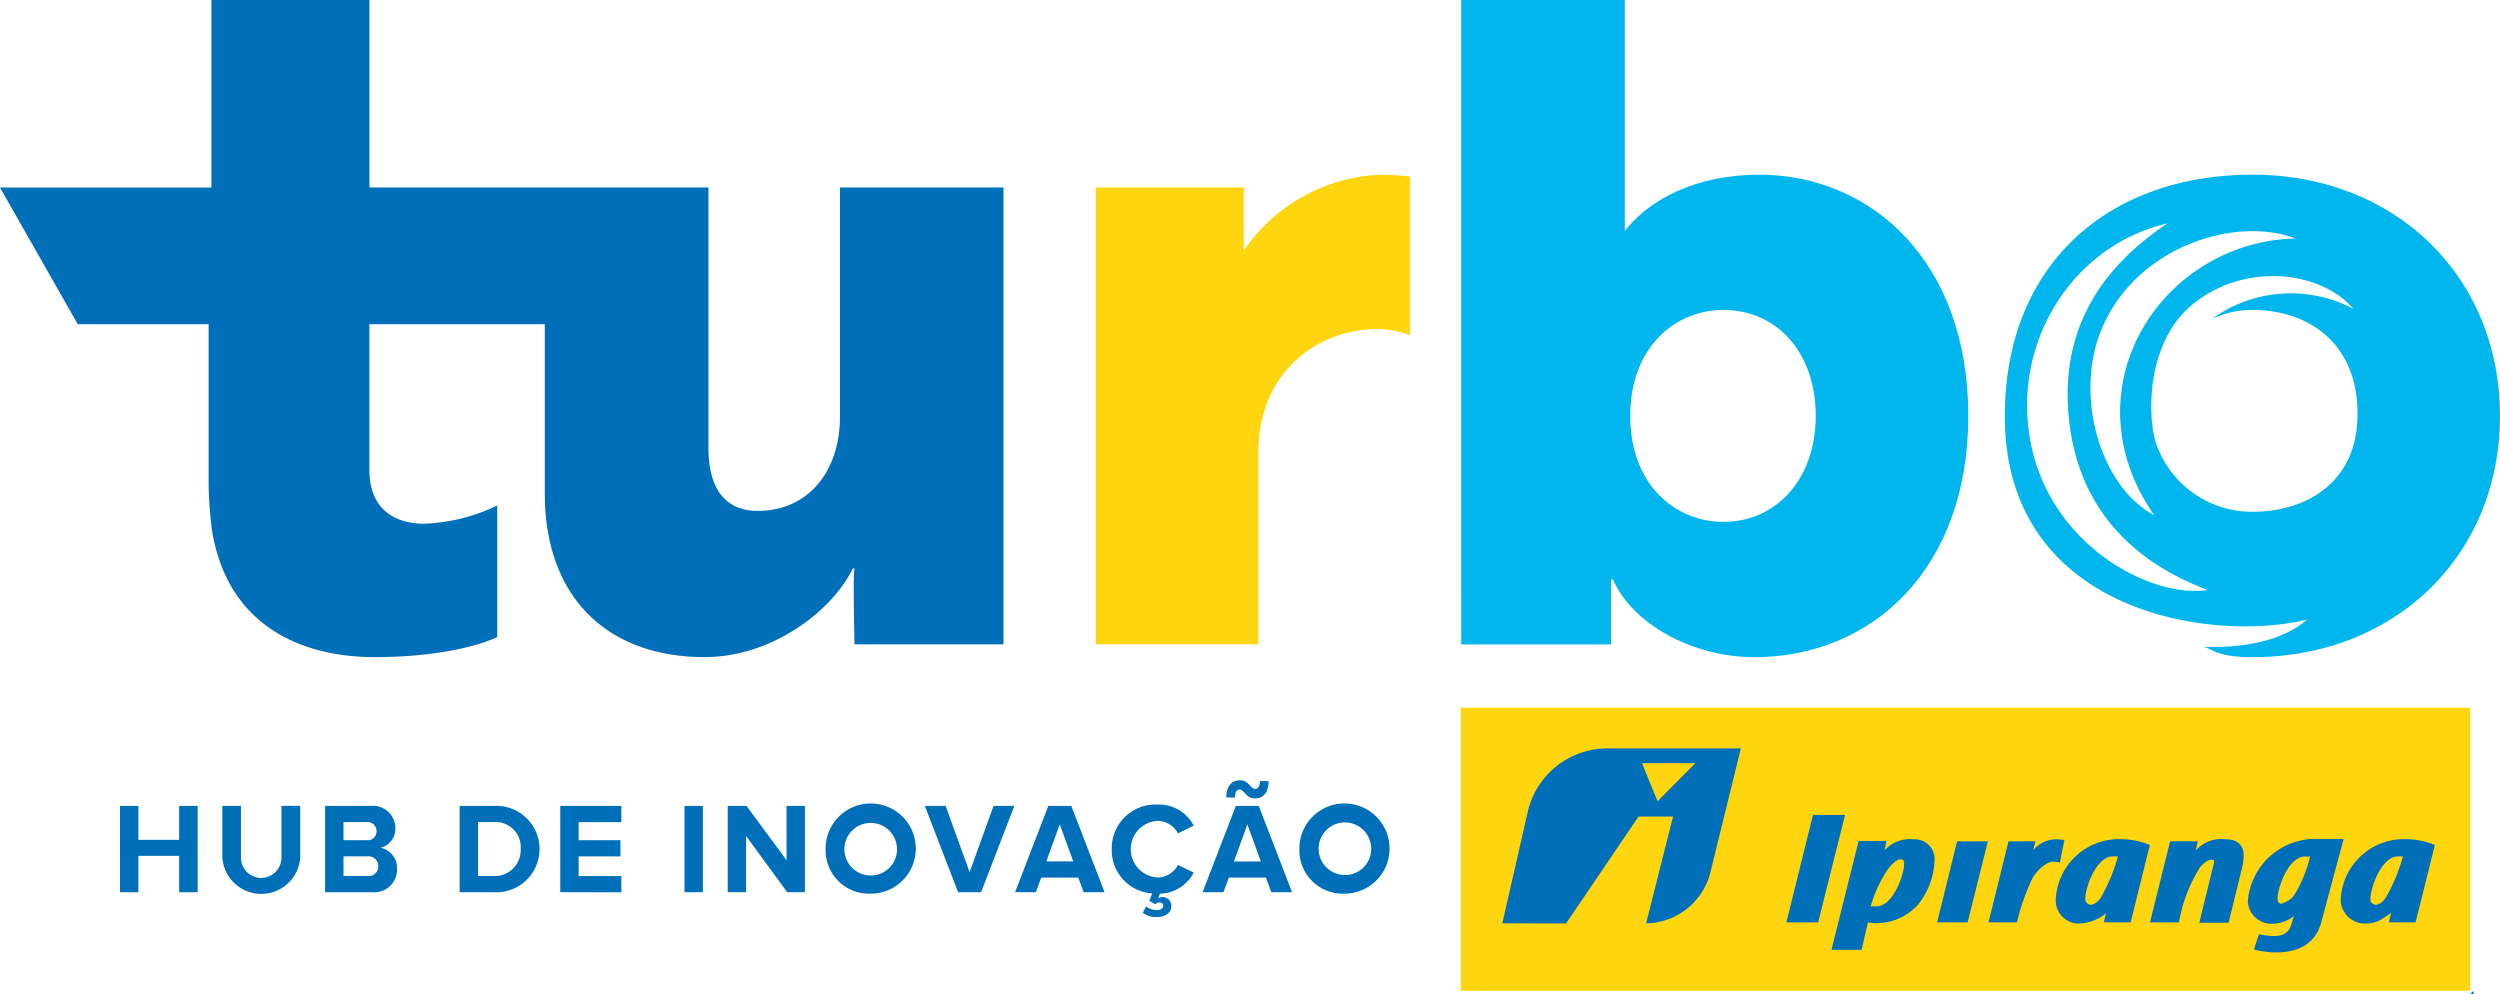 <svg xmlns="http://www.w3.org/2000/svg" width="685.504" height="272.626" viewBox="0 0 685.504 272.626">
  <g id="Camada_2" data-name="Camada 2" transform="translate(1762.714 2037.206)">
    <g id="Layer_1" data-name="Layer 1" transform="translate(-1762.714 -2037.206)">
      <g id="Grupo_3668" data-name="Grupo 3668" transform="translate(400.545 194.031)">
        <rect id="Retângulo_9" data-name="Retângulo 9" width="276.791" height="77.658" fill="#ffd50f"/>
        <path id="Caminho_1" data-name="Caminho 1" d="M111.337-1285.838v.929h-.9Z" transform="translate(166.358 1363.504)" fill="#0060ad"/>
        <path id="Caminho_2" data-name="Caminho 2" d="M-126.871-1400.4l-5.533,22.248h7.943a41.851,41.851,0,0,1,5.8-15.133s1.783-2.26,3.348-2.018c.628.084.452,0,.452.837l-4.018,16.422h8.035l3.507-14.321a16.269,16.269,0,0,0,.628-4.126c0-3.507-2.586-4.453-4.913-4.453a9.4,9.4,0,0,0-8.22,3.072l.536-2.511Z" transform="translate(321.384 1437.037)" fill="#006fb9" fill-rule="evenodd"/>
        <path id="Caminho_3" data-name="Caminho 3" d="M-195.78-1384.594c0-2.971,3-11.575,7.533-11.575h1.415a46.8,46.8,0,0,1-4.5,10.957c-.26.536-1.5,2.285-2.921,2.285a1.515,1.515,0,0,1-1.507-1.523v-.15m17.695-14.69a21.342,21.342,0,0,0-8.513-1.615,17.325,17.325,0,0,0-17.3,17,6.344,6.344,0,0,0,6.277,6.144,12.186,12.186,0,0,0,7.533-2.837l-.628,2.511h7.358Z" transform="translate(367.016 1436.965)" fill="#006fb9" fill-rule="evenodd"/>
        <path id="Caminho_4" data-name="Caminho 4" d="M20.381-1384.585c0-2.971,3-11.576,7.533-11.576H29.27a46.5,46.5,0,0,1-4.5,10.957c-.259.536-1.5,2.285-2.921,2.285a1.515,1.515,0,0,1-1.507-1.523v-.151m17.694-14.7a21.342,21.342,0,0,0-8.512-1.615,17.326,17.326,0,0,0-17.3,16.991,6.637,6.637,0,0,0,6.361,6.152c4.185.067,5.022-1.54,7.441-2.837l-.628,2.511h7.358Z" transform="translate(229.057 1436.965)" fill="#006fb9" fill-rule="evenodd"/>
        <path id="Caminho_5" data-name="Caminho 5" d="M-50.065-1384.608c0-2.971,3-11.568,7.533-11.568h1.381a35.667,35.667,0,0,1-4.578,10.957,7.213,7.213,0,0,1-3.348,1.984c-.36,0-.979-.31-.979-1.381m18.113-16.356h-9.065A18.591,18.591,0,0,0-58.217-1383.9a6.487,6.487,0,0,0,6.277,6.152,9.753,9.753,0,0,0,6.361-2.1l-.536,1.749c-.979,3.809-3.582,4.294-9.057,3.231l-1.347,4.185c.443.167,15.418,4.185,18.464-7.533Z" transform="translate(274.023 1437.005)" fill="#006fb9" fill-rule="evenodd"/>
        <path id="Caminho_6" data-name="Caminho 6" d="M-249.356-1400.232l-5.474,22.206h7.793a60.887,60.887,0,0,1,4.235-12.061c.912-1.749,3.725-4.571,5.633-4.571a14.29,14.29,0,0,1,1.908.235l1.239-6.228c-.243,0-2.067-.159-2.235-.159a8.37,8.37,0,0,0-6.3,2.988l.586-2.436Z" transform="translate(399.541 1436.901)" fill="#006fb9" fill-rule="evenodd"/>
        <path id="Caminho_7" data-name="Caminho 7" d="M-288.336-1399.212-293.81-1377h8.37l5.549-22.214Z" transform="translate(424.425 1435.881)" fill="#006fb9" fill-rule="evenodd"/>
        <path id="Caminho_8" data-name="Caminho 8" d="M-400.82-1419.258l-7.29,29.471h8.713l7.382-29.471Z" transform="translate(497.394 1448.679)" fill="#006fb9" fill-rule="evenodd"/>
        <path id="Caminho_9" data-name="Caminho 9" d="M-354.019-1393.691c-.076,2.185-2.829,11.3-7.717,11.216-.369,0-.929-.059-1.415-.059a36.569,36.569,0,0,1,4.386-9.667c1.2-1.858,2.921-3.2,3.658-3.2,1.381,0,1.088,1.172,1.088,1.674m-12.463-6.654-7.441,29.806h8.261l1.75-7.533a12,12,0,0,0,3,.209,15.212,15.212,0,0,0,10.881-5.257,20.321,20.321,0,0,0,4.344-11.551,5.432,5.432,0,0,0-4.64-6.123,5.359,5.359,0,0,0-.959-.046,9.48,9.48,0,0,0-8.06,3l.486-2.561Z" transform="translate(475.569 1436.981)" fill="#006fb9" fill-rule="evenodd"/>
        <path id="Caminho_10" data-name="Caminho 10" d="M-585.217-1465.641H-570.6l-10.354,10.438Zm-38.3,43.91,7.139-31.3a22.424,22.424,0,0,1,21.972-16.665h36.292l-8.437,34.359a18.515,18.515,0,0,1-17.536,13.618l7.382-29.3h-9.458l-19.87,29.3Z" transform="translate(634.91 1480.883)" fill="#006fb9" fill-rule="evenodd"/>
      </g>
      <g id="Grupo_3669" data-name="Grupo 3669" transform="translate(32.902 213.949)">
        <path id="Caminho_11" data-name="Caminho 11" d="M-1655.5-1402.426v-9.967h-11.184v9.967h-5.037v-23.659h5.037v9.3h11.184v-9.3h5.072v23.659Z" transform="translate(1671.725 1433.122)" fill="#006fb9"/>
        <path id="Caminho_12" data-name="Caminho 12" d="M-1594.114-1411.905v-14.2h5.106v14.049a5.554,5.554,0,0,0,5.4,5.7,5.553,5.553,0,0,0,5.7-5.4q0-.151,0-.3V-1426.1h5.148v14.2a10.707,10.707,0,0,1-11.453,9.9,10.707,10.707,0,0,1-9.9-9.9Z" transform="translate(1622.178 1433.13)" fill="#006fb9"/>
        <path id="Caminho_13" data-name="Caminho 13" d="M-1516.207-1402.489v-23.659h12.449a6.121,6.121,0,0,1,6.775,5.389,6.249,6.249,0,0,1,.039.634,5.291,5.291,0,0,1-4.078,5.433,5.682,5.682,0,0,1,4.538,5.777,6.219,6.219,0,0,1-5.978,6.453,6.217,6.217,0,0,1-.9-.031Zm14.118-16.742a2.487,2.487,0,0,0-2.475-2.5,2.314,2.314,0,0,0-.291.016h-6.306v4.964h6.306a2.448,2.448,0,0,0,2.745-2.108,2.512,2.512,0,0,0,.021-.374Zm.465,9.61a2.7,2.7,0,0,0-2.67-2.724,2.8,2.8,0,0,0-.341.018h-6.525v5.39h6.525a2.615,2.615,0,0,0,2.982-2.188,2.616,2.616,0,0,0,.029-.5Z" transform="translate(1572.443 1433.185)" fill="#006fb9"/>
        <path id="Caminho_14" data-name="Caminho 14" d="M-1414.174-1402.459v-23.659h9.33a11.851,11.851,0,0,1,12.559,11.1,11.852,11.852,0,0,1-11.1,12.56,11.837,11.837,0,0,1-1.427,0Zm16.742-11.851a6.883,6.883,0,0,0-6.35-7.378,6.878,6.878,0,0,0-1.028,0h-4.327v14.789h4.3a7.089,7.089,0,0,0,7.4-6.76Q-1397.417-1413.984-1397.432-1414.309Z" transform="translate(1507.305 1433.155)" fill="#006fb9"/>
        <path id="Caminho_15" data-name="Caminho 15" d="M-1337.861-1402.418v-23.658h16.746v4.435h-11.714v4.964h11.46v4.448h-11.455v5.39h11.714v4.435Z" transform="translate(1458.587 1433.114)" fill="#006fb9"/>
        <path id="Caminho_16" data-name="Caminho 16" d="M-1243.678-1402.418v-23.658h5.037v23.658Z" transform="translate(1398.461 1433.114)" fill="#006fb9"/>
        <path id="Caminho_17" data-name="Caminho 17" d="M-1194.582-1402.426l-11.274-15.426v15.43h-5.037v-23.659h5.162l10.965,14.866v-14.875h5.033v23.659Z" transform="translate(1377.532 1433.122)" fill="#006fb9"/>
        <path id="Caminho_18" data-name="Caminho 18" d="M-1136.659-1415.446a12.363,12.363,0,0,1,12.238-12.487,12.364,12.364,0,0,1,12.487,12.238,12.363,12.363,0,0,1-12.237,12.487h-.107a11.89,11.89,0,0,1-12.375-11.384C-1136.666-1414.876-1136.668-1415.161-1136.659-1415.446Zm19.547-.513a7.208,7.208,0,0,0-7.747-6.628,7.209,7.209,0,0,0-6.628,7.747,7.209,7.209,0,0,0,7.209,6.65,7.157,7.157,0,0,0,7.192-7.123C-1117.086-1415.529-1117.094-1415.744-1117.113-1415.959Z" transform="translate(1330.144 1434.3)" fill="#006fb9"/>
        <path id="Caminho_19" data-name="Caminho 19" d="M-1052.292-1402.418l-9.115-23.658h5.708l6.565,18.161,6.564-18.161h5.7l-9.116,23.658Z" transform="translate(1282.1 1433.114)" fill="#006fb9"/>
        <path id="Caminho_20" data-name="Caminho 20" d="M-974.18-1402.418l-1.5-4.009h-10.135l-1.5,4.009H-993l9.115-23.658h6.306l9.115,23.658Zm-6.565-18.622-3.687,10.182h7.382Z" transform="translate(1238.431 1433.114)" fill="#006fb9"/>
        <path id="Caminho_21" data-name="Caminho 21" d="M-911.161-1397.44l.886-1.8a4.856,4.856,0,0,0,2.912,1.032c.921,0,1.8-.392,1.8-1.17,0-.568-.357-.92-1.032-.92a1.6,1.6,0,0,0-1.135.494l-1.63-.921.748-2.056a11.864,11.864,0,0,1-11.072-12.131,12.006,12.006,0,0,1,11.756-12.251c.287-.006.574,0,.861.013a10.755,10.755,0,0,1,9.864,5.782l-4.327,2.129a6.4,6.4,0,0,0-5.536-3.441,7.777,7.777,0,0,0-7.4,8.134,7.777,7.777,0,0,0,7.4,7.4,6.4,6.4,0,0,0,5.536-3.441l4.327,2.1a10.814,10.814,0,0,1-9.261,5.781l-.495,1.291a2.147,2.147,0,0,1,1.239-.357,2.362,2.362,0,0,1,2.378,2.346c0,.047,0,.094,0,.141,0,1.88-1.777,2.977-3.936,2.977A6.627,6.627,0,0,1-911.161-1397.44Z" transform="translate(1191.625 1433.81)" fill="#006fb9"/>
        <path id="Caminho_22" data-name="Caminho 22" d="M-831.963-1414.842l-1.5-4.009h-10.148l-1.5,4.009h-5.708l9.115-23.659h6.3l9.115,23.659ZM-840.657-1443c-.71,0-1.291.676-1.291,2.2h-2.375c0-3.011,1.351-4.732,3.829-4.732,2.375,0,2.766,2.375,4.117,2.375.71,0,1.29-.671,1.29-2.151h2.375c0,3.011-1.316,4.753-3.8,4.753-2.4,0-2.813-2.413-4.146-2.413Zm2.125,9.541-3.686,10.182h7.377Z" transform="translate(1147.663 1445.538)" fill="#006fb9"/>
        <path id="Caminho_23" data-name="Caminho 23" d="M-777.408-1415.446a12.363,12.363,0,0,1,12.238-12.487,12.363,12.363,0,0,1,12.487,12.238,12.363,12.363,0,0,1-12.237,12.487h-.111a11.886,11.886,0,0,1-12.371-11.379Q-777.421-1415.016-777.408-1415.446Zm19.671-.642a7.21,7.21,0,0,0-7.747-6.628,7.21,7.21,0,0,0-6.629,7.747,7.209,7.209,0,0,0,7.209,6.65,7.158,7.158,0,0,0,7.193-7.123Q-757.71-1415.765-757.737-1416.088Z" transform="translate(1100.799 1434.3)" fill="#006fb9"/>
      </g>
      <path id="Caminho_24" data-name="Caminho 24" d="M-1532.4-1985.8v62.882c0,15.02-8.77,25.8-22.537,25.8-9.77,0-13.528-7.264-13.528-17.286V-1985.8h-92.944v-51.4h-43.339v51.411h-57.969l21.322,37.487h35.883v43.68a105.9,105.9,0,0,0,1,13.279c4.257,25.049,23.55,34.32,44.592,34.32,15.781,0,27.8-2.755,33.556-5.513v-36.074a50.05,50.05,0,0,1-20.041,5.011c-7.517,0-15.02-3.515-15.02-14.781v-39.932h48.1v46.5c0,28.254,17.033,44.786,43.843,44.786,18.536,0,35.071-12.783,40.587-24.288h.5c-.5,1.505,0,20.792,0,20.792h40.843V-1985.8Z" transform="translate(1762.714 2037.206)" fill="#006fb9"/>
      <path id="Caminho_25" data-name="Caminho 25" d="M-931.8-1901.22h40.587v17.286a47.661,47.661,0,0,1,37.576-20.792,80.3,80.3,0,0,1,8.019.5v43.588a23.332,23.332,0,0,0-9.019-1.755c-16.3,0-32.565,11.777-32.565,33.821v52.61H-931.8Z" transform="translate(1232.26 1952.631)" fill="#ffd50f"/>
      <path id="Caminho_26" data-name="Caminho 26" d="M-654.685-2037.206h44.853v63.687h-.253c6.513-8.766,19.543-15.784,37.072-15.784,30.814,0,57.368,23.8,57.368,66.154,0,42.089-26.554,66.137-58.621,66.137-17.286,0-33.556-9.268-38.826-21.294h-.5v17.788h-41.085Zm46.339,114.04c0,18.788,12.272,29.06,25.566,29.06,14.282,0,25.3-11.524,25.3-29.06,0-17.788-11.022-29.06-25.3-29.06-13.282,0-25.56,10.271-25.56,29.06Z" transform="translate(1055.352 2037.206)" fill="#01b6ed"/>
      <path id="Caminho_27" data-name="Caminho 27" d="M-103.7-1818.627a25.7,25.7,0,0,0-11.093,2.454,36.851,36.851,0,0,1,38.8-2.755c-9.108-10.6-30.246-13.052-44.652-.764-11.077,9.444-12.144,27.446-9.728,36.867A27.8,27.8,0,0,0-103.7-1763.3c14.282,0,28.842-7.6,28.842-26.829C-74.86-1809.528-88.276-1818.627-103.7-1818.627Z" transform="translate(721.31 1903.607)" fill="none"/>
      <path id="Caminho_28" data-name="Caminho 28" d="M-174.91-1833.87c-6.775,17.839.2,42.089,14.851,49.855-24.125-34.764,2.036-75.016,38.762-75.869C-138.439-1866.3-166.1-1857.071-174.91-1833.87Z" transform="translate(750.726 1925.273)" fill="none"/>
      <path id="Caminho_29" data-name="Caminho 29" d="M-174.583-1904.735c-39.58,0-67.867,24.7-67.892,66.153-.032,53.949,56.7,62.319,82.931,55.812-5.9,5.081-15.34,7.9-28.622,7.526,2.508.24,3.2,2.8,13.582,2.8,39.325-.013,67.889-28.072,67.889-66.15S-135.258-1904.735-174.583-1904.735Zm11.824,17.488c-36.752.847-62.9,41.1-38.775,75.859-14.653-7.756-21.626-32.009-14.851-49.854,8.811-23.2,36.471-32.432,53.613-26.024Zm-72.264,57.678c-6.35-27.845,10.386-55.607,37.215-61.833-19.99,13.2-29.645,31.146-27.024,54.195s16.3,38.177,37.992,46.355C-202.176-1788.5-228.87-1802.609-235.022-1829.569Zm60.436,17.257a27.8,27.8,0,0,1-26.669-19.526c-2.426-9.431-1.339-27.424,9.728-36.867,14.407-12.272,35.544-9.818,44.652.757a36.873,36.873,0,0,0-38.817,2.755,25.7,25.7,0,0,1,11.093-2.455c15.423,0,28.842,9.1,28.842,28.5,0,19.232-14.551,26.845-28.829,26.845Z" transform="translate(792.198 1952.637)" fill="#01b6ed"/>
    </g>
  </g>
</svg>
